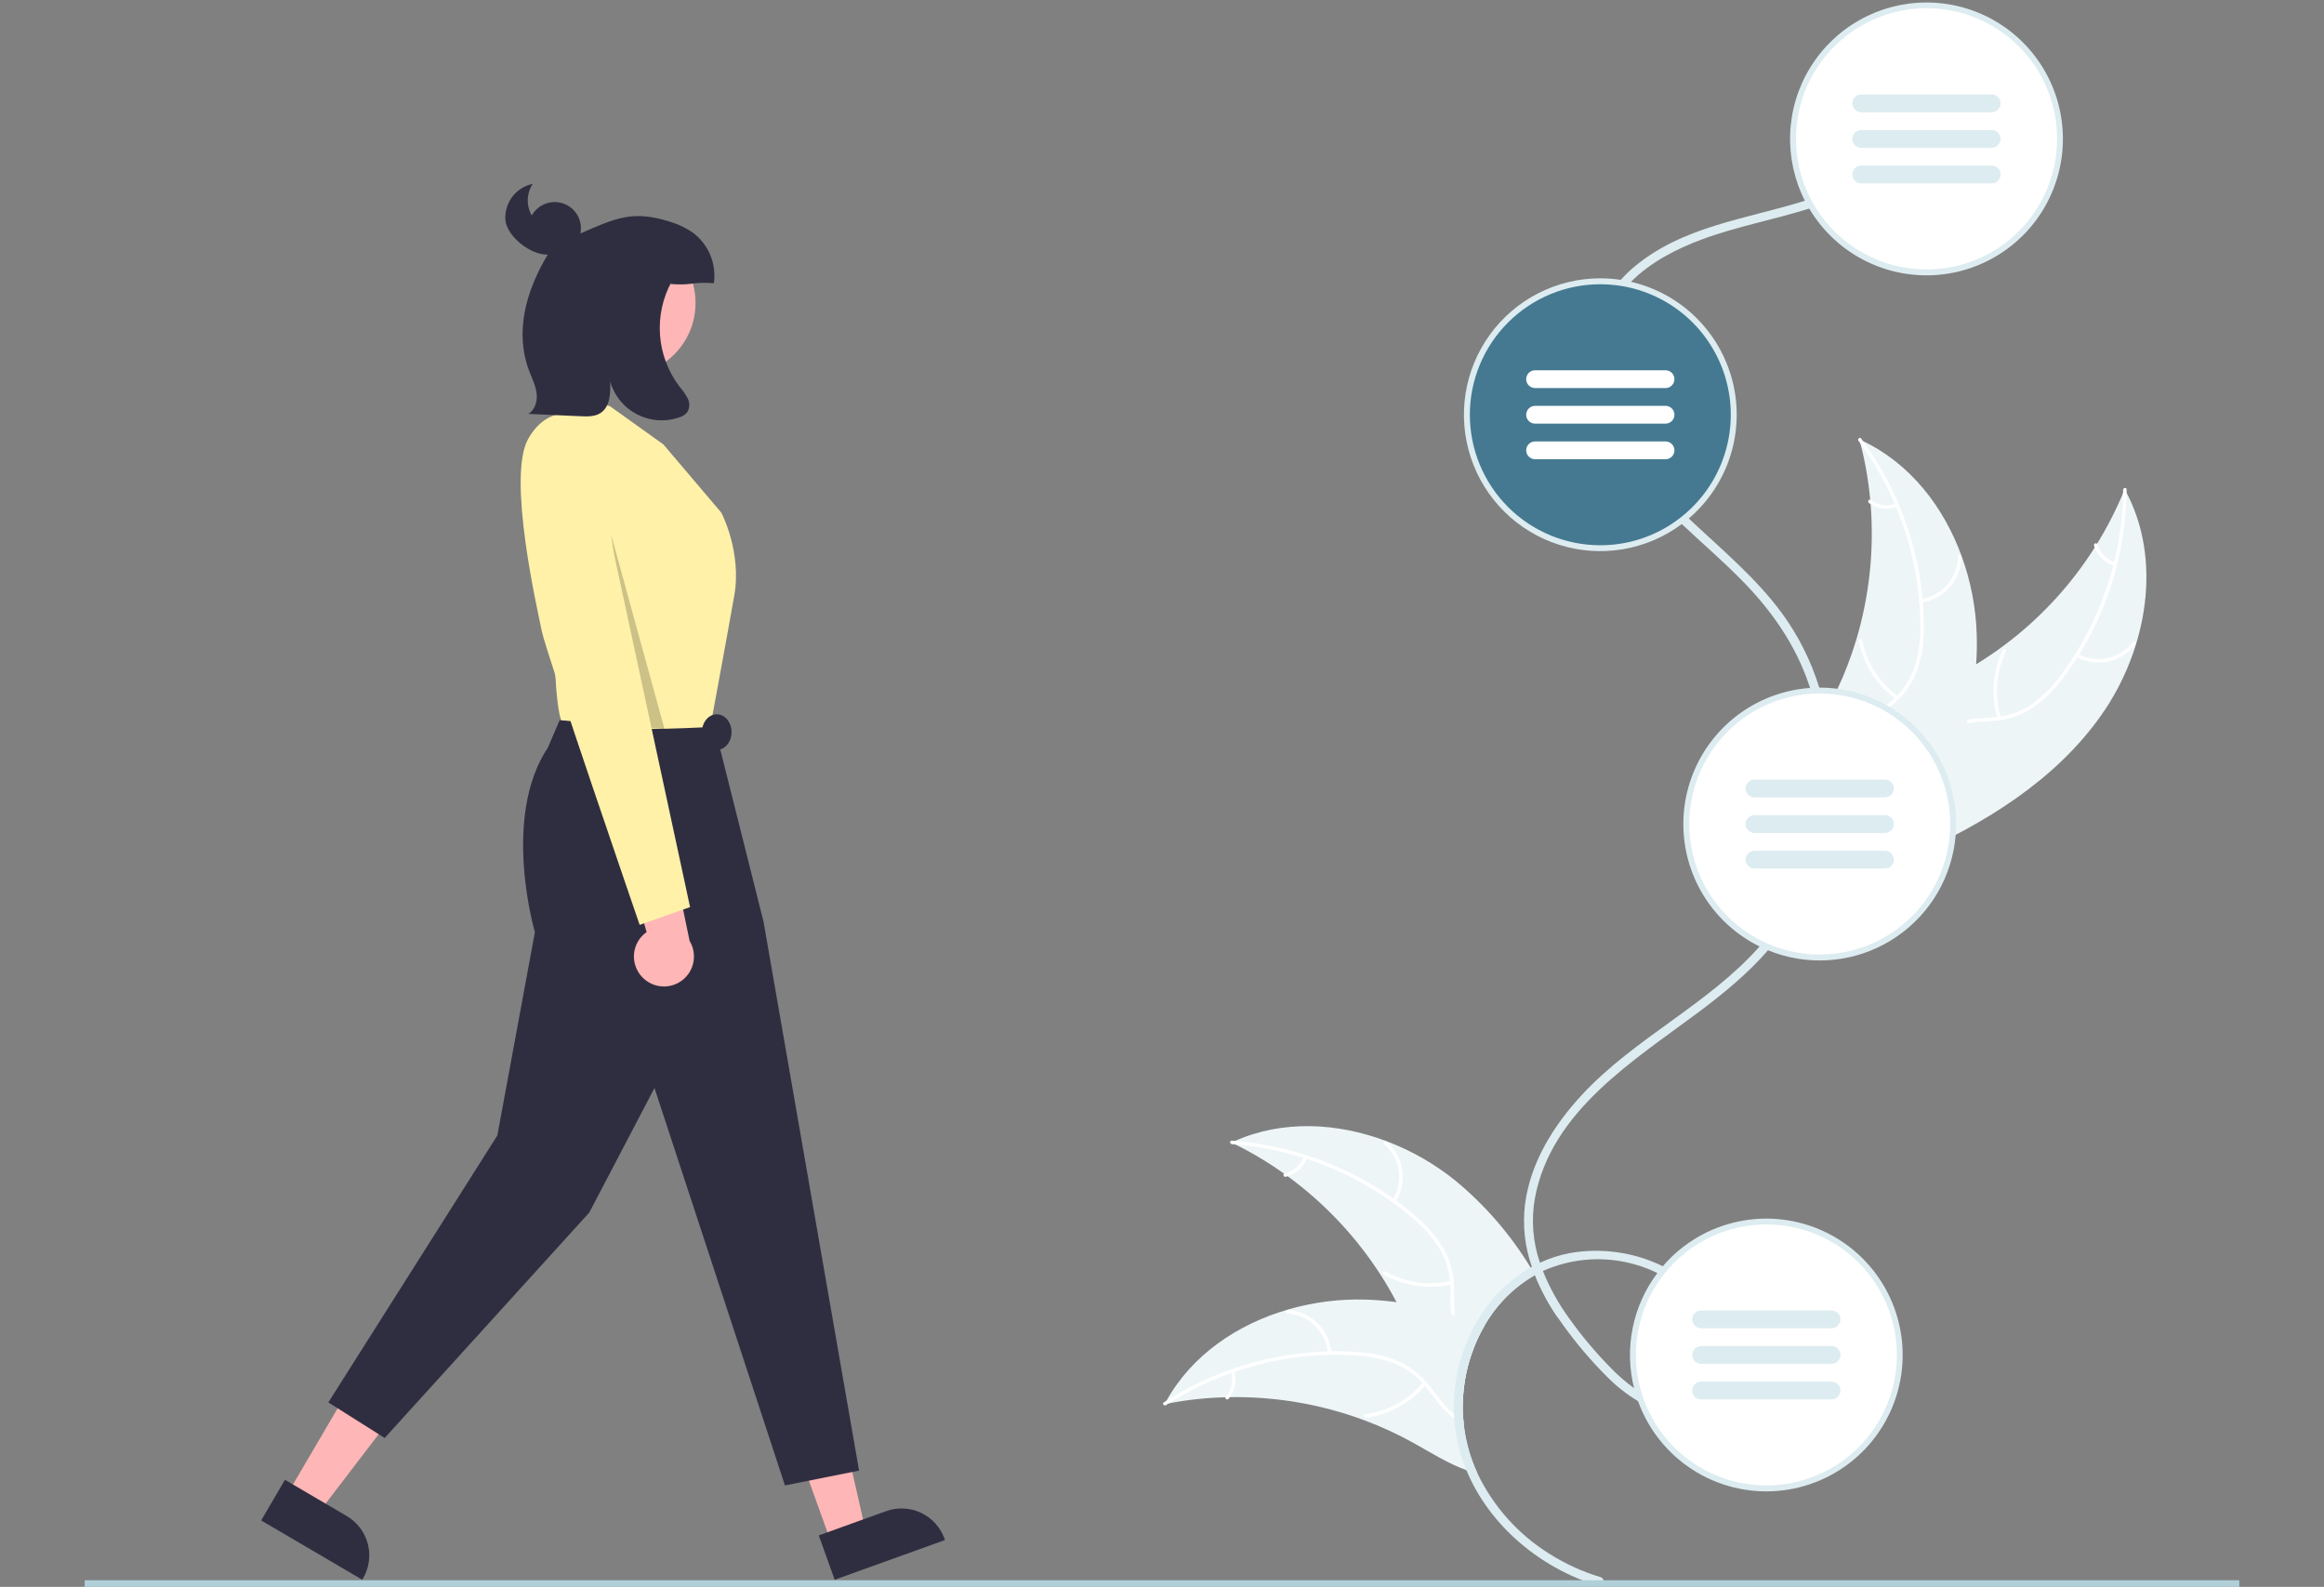 <svg width="933" height="637" viewBox="0 0 933 637" fill="none" xmlns="http://www.w3.org/2000/svg">
<rect x="0" y="0" width="933" height="637" fill="#808080" stroke="none"/>
<g clip-path="url(#clip0_40_491)">
<path d="M494.378 458.643C494.89 458.893 495.39 459.131 495.902 459.393C502.747 462.775 509.307 466.704 515.518 471.144C516.006 471.477 516.494 471.835 516.97 472.18C531.808 483.019 544.505 496.518 554.418 511.992C556.656 515.469 558.727 519.053 560.655 522.708C562.131 525.541 563.52 528.422 564.821 531.351C569.714 542.459 574.07 555.139 583.7 561.949C584.734 562.692 585.824 563.353 586.962 563.925C587.057 563.973 587.164 564.02 587.259 564.068C587.314 557.833 588.264 551.638 590.08 545.674C590.378 544.673 590.711 543.673 591.068 542.697C591.235 542.233 591.402 541.769 591.592 541.316C592.775 538.184 594.22 535.157 595.913 532.268C600.733 523.764 607.746 516.709 616.22 511.838C618.662 517.895 621.773 523.661 625.493 529.029C622.683 523.124 619.636 517.362 616.291 511.79C616.211 511.636 616.12 511.489 616.017 511.349C615.517 510.492 614.993 509.647 614.47 508.802C606.394 495.522 596.146 483.694 584.152 473.811C575.849 467.145 566.545 461.833 556.584 458.071C536.825 450.607 514.887 449.535 495.818 457.988C495.33 458.203 494.854 458.417 494.378 458.643Z" fill="#EDF5F7"/>
<path d="M494.58 459.286C495.021 459.322 495.461 459.357 495.902 459.393C505.178 460.169 514.339 461.97 523.219 464.762C523.66 464.905 524.112 465.048 524.565 465.191C536.86 469.18 548.464 475.047 558.965 482.585C559.072 482.657 559.191 482.74 559.298 482.823C561.739 484.597 564.115 486.463 566.428 488.419C570.868 492.002 574.713 496.265 577.82 501.051C580.267 505.06 581.747 509.585 582.14 514.266C582.188 514.731 582.224 515.207 582.26 515.671C582.272 516.052 582.296 516.421 582.307 516.802C582.414 520.374 582.248 524.005 582.593 527.565C582.731 529.187 583.018 530.793 583.45 532.363C584.308 535.398 585.95 538.153 588.211 540.352C589.089 541.22 590.046 542.005 591.068 542.697C591.235 542.233 591.401 541.769 591.591 541.316C590.581 540.614 589.64 539.817 588.782 538.935C587.189 537.303 585.967 535.345 585.2 533.196C584.621 531.52 584.237 529.782 584.057 528.017C583.652 524.517 583.819 520.922 583.736 517.433C583.712 516.529 583.664 515.636 583.593 514.755C583.299 510.244 582.045 505.848 579.915 501.861C577.063 496.933 573.392 492.528 569.059 488.836C566.344 486.407 563.508 484.118 560.56 481.978C560.179 481.692 559.798 481.407 559.405 481.145C540.653 467.893 518.699 459.898 495.818 457.988C495.378 457.941 494.949 457.917 494.509 457.881C493.604 457.81 493.676 459.226 494.58 459.286Z" fill="white"/>
<path d="M560.22 482.55C562.613 478.757 563.58 474.236 562.948 469.795C562.316 465.354 560.126 461.282 556.77 458.307C556.089 457.708 555.125 458.738 555.807 459.339C558.938 462.103 560.977 465.896 561.557 470.033C562.137 474.169 561.22 478.377 558.97 481.896C558.483 482.662 559.735 483.311 560.22 482.55Z" fill="white"/>
<path d="M582.568 514.169C573.645 516.273 564.257 514.935 556.276 510.423C555.485 509.976 554.832 511.226 555.622 511.673C563.936 516.353 573.708 517.725 582.989 515.515C583.873 515.304 583.447 513.959 582.568 514.169Z" fill="white"/>
<path d="M523.389 464.354C522.769 466.015 521.746 467.496 520.412 468.663C519.079 469.831 517.476 470.649 515.748 471.044C514.861 471.244 515.288 472.589 516.169 472.391C518.076 471.945 519.845 471.04 521.322 469.753C522.798 468.466 523.937 466.837 524.639 465.008C524.719 464.841 524.733 464.65 524.678 464.473C524.623 464.296 524.502 464.147 524.341 464.056C524.175 463.97 523.982 463.954 523.804 464.009C523.626 464.065 523.477 464.189 523.389 464.354Z" fill="white"/>
<path d="M467.56 563.639C468.107 563.532 468.655 563.425 469.202 563.342L469.215 563.33H469.238C476.732 561.893 484.333 561.076 491.962 560.889H491.973C492.568 560.865 493.152 560.841 493.735 560.841H493.747C512.118 560.556 530.383 563.689 547.609 570.08C547.633 570.092 547.645 570.092 547.669 570.104C554.528 572.649 561.182 575.718 567.571 579.283C574.392 583.081 581.414 587.546 588.699 590.141C590.159 590.676 591.649 591.122 593.163 591.475C592.806 590.713 592.461 589.939 592.139 589.165C589.764 583.486 588.237 577.489 587.604 571.366C587.545 570.854 587.497 570.342 587.461 569.818C587.307 567.913 587.235 565.985 587.259 564.068C587.314 557.833 588.264 551.638 590.08 545.674C590.378 544.674 590.711 543.673 591.068 542.697C591.235 542.233 591.401 541.769 591.592 541.316C592.775 538.184 594.22 535.157 595.913 532.268C594.829 531.827 593.734 531.399 592.639 530.994C589.806 529.922 586.938 528.934 584.057 528.017H584.045C583.569 527.863 583.081 527.708 582.593 527.565C575.424 525.356 568.087 523.732 560.655 522.708C556.585 522.157 552.488 521.815 548.383 521.684C537.77 521.365 527.174 522.719 516.982 525.696C516.958 525.708 516.935 525.708 516.911 525.72C496.628 531.649 478.475 544.007 468.322 562.246C468.06 562.71 467.81 563.163 467.56 563.639Z" fill="#EDF5F7"/>
<path d="M468.107 564.032C468.477 563.794 468.833 563.568 469.202 563.342L469.215 563.33C477.091 558.36 485.495 554.279 494.271 551.162C494.711 550.996 495.164 550.841 495.604 550.698C507.835 546.467 520.649 544.162 533.587 543.864C533.73 543.852 533.861 543.852 533.992 543.852C537.003 543.792 540.011 543.852 543.015 544.031C548.713 544.217 554.346 545.306 559.703 547.257C564.071 548.983 567.976 551.707 571.106 555.21C571.44 555.555 571.749 555.901 572.046 556.258C572.296 556.555 572.535 556.841 572.773 557.139C576.023 561.175 578.879 565.687 583.057 568.866C583.307 569.056 583.557 569.235 583.807 569.39C584.984 570.206 586.26 570.87 587.604 571.366C587.545 570.854 587.497 570.342 587.461 569.818C586.584 569.455 585.743 569.008 584.95 568.485C584.521 568.199 584.104 567.902 583.7 567.58C579.927 564.651 577.237 560.496 574.296 556.77C573.76 556.091 573.225 555.448 572.654 554.817C569.696 551.339 566.016 548.548 561.869 546.638C556.631 544.42 551.051 543.115 545.372 542.781C541.746 542.473 538.107 542.35 534.468 542.411C533.992 542.411 533.516 542.423 533.039 542.447C519.91 542.849 506.919 545.262 494.521 549.603C485.335 552.806 476.545 557.048 468.322 562.246C467.941 562.473 467.572 562.711 467.203 562.949C466.441 563.449 467.345 564.52 468.107 564.032Z" fill="white"/>
<path d="M534.524 543.083C534.151 538.613 532.201 534.421 529.024 531.255C525.846 528.09 521.647 526.158 517.176 525.803C516.271 525.735 516.122 527.138 517.028 527.206C521.192 527.529 525.103 529.329 528.056 532.283C531.009 535.236 532.81 539.148 533.132 543.313C533.203 544.218 534.594 543.982 534.524 543.083Z" fill="white"/>
<path d="M571.4 554.87C565.541 561.923 557.24 566.509 548.152 567.713C547.251 567.831 547.483 569.223 548.382 569.104C557.837 567.834 566.466 563.045 572.546 555.691C573.125 554.99 571.975 554.173 571.4 554.87Z" fill="white"/>
<path d="M494.163 550.733C494.668 552.432 494.742 554.231 494.38 555.966C494.018 557.702 493.231 559.32 492.089 560.676C491.502 561.37 492.652 562.186 493.236 561.497C494.49 559.993 495.358 558.205 495.762 556.288C496.166 554.372 496.095 552.385 495.554 550.503C495.518 550.321 495.414 550.16 495.264 550.052C495.113 549.944 494.927 549.897 494.743 549.922C494.559 549.953 494.395 550.056 494.286 550.208C494.178 550.36 494.133 550.548 494.163 550.733Z" fill="white"/>
<path d="M843.647 286.992C862.049 260.806 868.481 224.399 852.983 196.397C839.88 228.642 815.797 255.212 784.994 271.406C773.091 277.609 759.208 283.268 753.93 295.61C750.646 303.289 751.527 312.241 754.508 320.042C757.491 327.844 762.406 334.731 767.269 341.521L767.567 343.585C796.818 330.606 825.246 313.177 843.647 286.992Z" fill="#EDF5F7"/>
<path d="M852.357 196.64C852.153 223.132 843.607 248.886 827.936 270.243C824.643 274.901 820.638 279.011 816.066 282.421C811.506 285.599 806.177 287.497 800.635 287.919C795.475 288.416 790.14 288.327 785.191 290.07C782.671 290.999 780.375 292.451 778.456 294.331C776.536 296.21 775.035 298.474 774.052 300.974C771.439 307.139 771.197 313.876 771.189 320.472C771.181 327.796 771.288 335.404 767.999 342.142C767.6 342.958 768.89 343.529 769.288 342.714C775.01 330.991 770.779 317.549 774.06 305.292C775.591 299.573 778.855 294.28 784.467 291.866C789.374 289.755 794.876 289.842 800.105 289.384C805.518 289.052 810.767 287.399 815.394 284.57C820.124 281.404 824.281 277.455 827.687 272.894C835.519 262.747 841.707 251.432 846.025 239.362C851.029 225.615 853.644 211.113 853.759 196.483C853.766 195.578 852.364 195.741 852.357 196.64Z" fill="white"/>
<path d="M833.387 263.663C837.326 265.807 841.899 266.48 846.289 265.562C850.679 264.644 854.6 262.196 857.351 258.654C857.906 257.935 856.815 257.04 856.26 257.759C853.704 261.063 850.051 263.343 845.962 264.189C841.872 265.035 837.615 264.391 833.958 262.374C833.163 261.936 832.596 263.228 833.387 263.663Z" fill="white"/>
<path d="M803.284 288.011C800.609 279.241 801.337 269.784 805.323 261.527C805.718 260.709 804.429 260.138 804.034 260.955C799.902 269.555 799.164 279.398 801.968 288.519C802.236 289.388 803.551 288.876 803.284 288.011Z" fill="white"/>
<path d="M849.162 225.726C847.465 225.214 845.921 224.289 844.67 223.033C843.419 221.778 842.499 220.231 841.993 218.532C841.737 217.659 840.422 218.173 840.677 219.039C841.245 220.914 842.263 222.621 843.642 224.011C845.021 225.402 846.72 226.433 848.59 227.016C848.762 227.085 848.953 227.087 849.126 227.02C849.299 226.954 849.44 226.824 849.521 226.657C849.595 226.486 849.6 226.292 849.533 226.118C849.465 225.943 849.332 225.803 849.162 225.726Z" fill="white"/>
<path d="M746.494 176.418C746.639 176.967 746.784 177.516 746.921 178.075C748.83 185.467 750.135 193.003 750.824 200.607C750.886 201.194 750.941 201.79 750.986 202.377C752.45 220.715 750.498 239.164 745.228 256.789C743.125 263.8 740.491 270.641 737.35 277.253C733.011 286.383 727.581 295.938 726.542 305.682C726.422 306.698 726.366 307.719 726.372 308.742L765.027 343.788C765.154 343.824 765.275 343.869 765.403 343.904L766.882 345.374C767.068 345.045 767.254 344.699 767.44 344.369C767.548 344.178 767.648 343.98 767.757 343.789C767.826 343.659 767.896 343.529 767.966 343.416C767.989 343.373 768.012 343.33 768.028 343.295C768.098 343.182 768.151 343.07 768.213 342.966C769.256 341.035 770.288 339.093 771.307 337.141C771.315 337.133 771.315 337.133 771.315 337.116C779.044 322.222 785.599 306.552 789.567 290.385C789.687 289.898 789.814 289.403 789.916 288.901C791.664 281.604 792.813 274.176 793.352 266.691C793.633 262.592 793.707 258.481 793.573 254.374C793.207 243.764 791.174 233.277 787.549 223.298C780.321 203.407 766.812 186.05 747.942 177.088C747.46 176.86 746.985 176.638 746.494 176.418Z" fill="#EDF5F7"/>
<path d="M746.136 176.988C761.919 198.263 770.599 223.972 770.942 250.462C771.117 256.164 770.393 261.857 768.795 267.333C767.067 272.617 763.955 277.341 759.784 281.015C755.963 284.519 751.649 287.661 748.747 292.033C747.294 294.293 746.336 296.835 745.934 299.491C745.533 302.147 745.697 304.859 746.417 307.447C748.042 313.943 751.904 319.468 755.868 324.74C760.27 330.593 764.935 336.602 766.365 343.963C766.538 344.855 767.911 344.534 767.738 343.643C765.25 330.837 753.781 322.652 749.023 310.89C746.803 305.402 746.222 299.211 749.25 293.903C751.898 289.262 756.343 286.019 760.242 282.504C764.364 278.98 767.56 274.499 769.552 269.454C771.423 264.077 772.365 258.421 772.339 252.728C772.485 239.91 770.614 227.149 766.796 214.912C762.517 200.923 755.876 187.768 747.161 176.018C746.621 175.291 745.6 176.265 746.136 176.988Z" fill="white"/>
<path d="M771.333 241.926C775.769 241.265 779.826 239.048 782.778 235.672C785.731 232.296 787.388 227.98 787.453 223.494C787.454 223.311 787.383 223.135 787.257 223.003C787.131 222.871 786.958 222.793 786.775 222.785C786.592 222.778 786.414 222.842 786.277 222.963C786.141 223.085 786.057 223.255 786.043 223.437C785.99 227.614 784.447 231.634 781.691 234.773C778.935 237.911 775.148 239.961 771.014 240.552C770.116 240.681 770.44 242.054 771.333 241.926Z" fill="white"/>
<path d="M761.955 279.494C754.539 274.102 749.428 266.113 747.64 257.12C747.464 256.228 746.09 256.549 746.266 257.439C748.145 266.795 753.481 275.098 761.21 280.691C761.947 281.224 762.688 280.023 761.955 279.494Z" fill="white"/>
<path d="M761.093 202.135C759.43 202.749 757.641 202.94 755.886 202.69C754.131 202.441 752.465 201.76 751.039 200.708C750.309 200.166 749.568 201.367 750.293 201.906C751.875 203.061 753.715 203.811 755.654 204.09C757.592 204.37 759.569 204.17 761.413 203.509C761.592 203.462 761.746 203.348 761.844 203.19C761.942 203.033 761.976 202.844 761.94 202.663C761.897 202.481 761.783 202.324 761.625 202.225C761.466 202.126 761.275 202.094 761.093 202.135Z" fill="white"/>
<path d="M583.7 561.949C584.045 554.555 585.568 547.265 588.211 540.352C588.39 539.876 588.58 539.411 588.783 538.935C589.89 536.205 591.178 533.552 592.639 530.994C597.789 521.768 605.331 514.101 614.47 508.802C614.648 508.706 614.815 508.611 614.982 508.516C612.17 500.518 611.225 491.982 612.22 483.562C614.339 466.691 623.766 451.678 635.146 439.427C656.25 416.687 685.925 403.103 706.399 379.934C706.661 379.637 706.935 379.327 707.196 379.018C707.47 378.708 707.732 378.387 708.006 378.065C710.718 374.861 713.216 371.48 715.481 367.945C719.345 361.868 722.557 355.399 725.063 348.646C725.932 346.301 726.729 343.908 727.432 341.503C728.134 339.145 728.753 336.764 729.289 334.359C729.812 331.99 730.261 329.609 730.634 327.216C731.003 324.847 731.292 322.466 731.502 320.073C731.717 317.691 731.856 315.31 731.919 312.929C732.233 301.285 730.706 289.665 727.396 278.498C727.289 278.105 727.17 277.724 727.039 277.331C726.92 276.938 726.801 276.545 726.67 276.152C726.563 275.807 726.456 275.474 726.337 275.129C720.826 258.651 711.005 244.781 698.852 232.518C691.258 224.851 683.057 217.767 675.176 210.373C674.891 210.112 674.605 209.838 674.319 209.564C674.022 209.29 673.712 209.004 673.415 208.719C668.423 204.043 663.694 199.095 659.25 193.896C656.679 190.852 654.282 187.664 652.072 184.348C650.513 182.038 649.061 179.645 647.727 177.204C646.442 174.871 645.271 172.49 644.216 170.061C643.204 167.727 642.3 165.334 641.526 162.917C640.772 160.572 640.148 158.188 639.657 155.774C639.169 153.416 638.823 151.03 638.622 148.631C638.612 148.608 638.607 148.584 638.609 148.559C637.515 136.307 641.191 124.105 648.87 114.497C649.156 114.128 649.454 113.771 649.763 113.414C650.06 113.044 650.37 112.687 650.692 112.342C652.272 110.551 653.983 108.88 655.81 107.342C675.343 90.793 700.923 87.995 724.599 80.59C724.979 80.47 725.349 80.351 725.73 80.232C726.122 80.101 726.515 79.982 726.908 79.851C733.008 77.911 738.93 75.449 744.608 72.494C744.68 72.458 744.739 72.422 744.81 72.386C748.021 70.671 751.087 68.696 753.976 66.481C756.773 64.347 759.363 61.956 761.713 59.338C762.32 58.671 762.903 57.992 763.463 57.302C764.784 55.695 766.974 57.635 766.272 59.338C766.204 59.519 766.108 59.688 765.986 59.838C764.05 62.216 761.929 64.438 759.642 66.481C756.649 69.163 753.409 71.555 749.965 73.625C743.257 77.562 736.115 80.707 728.682 82.995C728.289 83.125 727.896 83.245 727.503 83.375C727.122 83.495 726.741 83.614 726.348 83.733C712.005 88.197 696.817 91.043 683.223 96.115C672.939 99.948 662.583 105.258 654.786 113.128C654.465 113.461 654.144 113.795 653.834 114.128C653.512 114.461 653.203 114.806 652.893 115.152C651.006 117.286 649.324 119.594 647.87 122.045C643.249 130.095 641.291 139.4 642.276 148.631C642.485 151.032 642.843 153.417 643.347 155.774C643.865 158.192 644.525 160.577 645.323 162.917C646.037 165.072 646.871 167.18 647.787 169.251C647.906 169.525 648.037 169.799 648.156 170.061C649.287 172.525 650.525 174.906 651.87 177.204C653.298 179.669 654.834 182.038 656.476 184.348C662.345 192.34 668.966 199.751 676.248 206.48C676.545 206.766 676.843 207.052 677.14 207.326C677.426 207.599 677.712 207.861 677.985 208.135C690.924 220.327 704.804 231.792 715.315 246.055C721.961 255.139 727.05 265.266 730.372 276.021C730.491 276.414 730.622 276.807 730.729 277.212C730.86 277.605 730.979 277.998 731.086 278.403C734.298 289.62 735.771 301.265 735.455 312.929C735.395 315.31 735.264 317.691 735.05 320.073C734.847 322.466 734.57 324.847 734.217 327.216C734.05 328.395 733.859 329.561 733.645 330.728C733.431 331.943 733.193 333.157 732.919 334.359C732.419 336.764 731.824 339.145 731.157 341.503C730.479 343.908 729.705 346.289 728.86 348.646C725.95 356.832 722.031 364.622 717.195 371.839C715.385 374.517 713.458 377.077 711.41 379.542C711.136 379.863 710.862 380.196 710.589 380.518C710.327 380.839 710.053 381.149 709.779 381.458C701.661 390.816 691.984 398.769 682.033 406.21C655.798 425.819 622.707 445.975 616.208 480.966C614.672 489.634 615.368 498.549 618.232 506.873C622.025 505.115 626.018 503.823 630.123 503.027C642.844 500.775 655.951 502.618 667.559 508.29C667.915 508.468 668.272 508.647 668.63 508.826C668.999 509.028 669.368 509.218 669.725 509.421C676.987 513.229 683.045 518.984 687.223 526.041C688.492 528.307 689.518 530.702 690.282 533.185C690.989 535.512 691.46 537.906 691.686 540.328C691.793 541.435 691.853 542.578 691.865 543.733C691.878 544.982 691.815 546.23 691.674 547.471C691.406 549.926 690.793 552.331 689.853 554.615C688.888 557.006 687.464 559.186 685.663 561.032C685.413 561.282 685.164 561.532 684.901 561.758C682.345 563.957 679.285 565.489 675.993 566.218C672.701 566.947 669.28 566.85 666.035 565.937C664.233 565.471 662.476 564.846 660.786 564.068C660.238 563.83 659.702 563.568 659.179 563.282C658.655 563.02 658.131 562.734 657.607 562.437C653.004 559.682 648.775 556.345 645.025 552.507C638.734 546.211 632.954 539.424 627.742 532.208C626.981 531.161 626.231 530.101 625.493 529.029C621.773 523.661 618.663 517.895 616.22 511.838C607.746 516.709 600.734 523.764 595.913 532.268C594.22 535.157 592.775 538.184 591.592 541.316C591.402 541.769 591.235 542.233 591.068 542.697C590.711 543.673 590.378 544.673 590.081 545.674C588.264 551.638 587.314 557.833 587.259 564.068C587.236 565.985 587.307 567.913 587.462 569.818C587.497 570.342 587.545 570.854 587.605 571.366C588.237 577.489 589.765 583.486 592.139 589.165C592.461 589.939 592.806 590.713 593.163 591.475C599.496 604.718 609.472 615.881 621.922 623.656C628.329 627.729 635.266 630.902 642.538 633.085C644.728 633.752 643.8 637.205 641.585 636.538C618.482 629.561 597.889 612.417 588.7 590.141C586.04 583.721 584.402 576.924 583.843 569.997C583.831 569.795 583.807 569.592 583.807 569.39C583.76 568.783 583.724 568.187 583.7 567.58C583.617 565.711 583.628 563.83 583.7 561.949ZM629.98 529.232C635.073 536.371 640.729 543.092 646.894 549.329C649.697 552.221 652.748 554.862 656.012 557.222C656.5 557.567 657 557.901 657.5 558.234C658 558.556 658.512 558.865 659.024 559.163C661.862 560.877 664.968 562.101 668.213 562.782C672.385 563.631 676.724 562.865 680.355 560.639C682.72 559.166 684.648 557.086 685.937 554.615C686.056 554.411 686.163 554.2 686.258 553.984C687.214 551.924 687.837 549.726 688.103 547.471C688.403 545.099 688.399 542.699 688.092 540.328C687.848 538.334 687.43 536.366 686.841 534.446C686.711 534.018 686.568 533.601 686.425 533.184C685.536 530.669 684.344 528.27 682.878 526.041C678.955 520.23 673.677 515.461 667.499 512.147C667.142 511.945 666.785 511.754 666.416 511.564C666.071 511.373 665.725 511.195 665.368 511.028C662.742 509.727 660.011 508.651 657.202 507.813C644.733 504.032 631.318 504.878 619.422 510.195C622.135 516.955 625.682 523.35 629.98 529.232Z" fill="#DDECF0"/>
<path d="M773.402 109.342C743.819 109.342 719.837 85.355 719.837 55.766C719.837 26.177 743.819 2.19 773.402 2.19C802.985 2.19 826.967 26.177 826.967 55.766C826.967 85.355 802.985 109.342 773.402 109.342Z" fill="white"/>
<path d="M773.402 1C782.986 0.996 792.403 3.508 800.712 8.285C809.021 13.062 815.931 19.936 820.751 28.221C825.572 36.507 828.133 45.912 828.18 55.498C828.227 65.084 825.758 74.514 821.019 82.846C816.28 91.178 809.438 98.12 801.176 102.978C792.914 107.836 783.522 110.44 773.939 110.53C764.355 110.62 754.916 108.192 746.565 103.49C738.213 98.787 731.242 91.975 726.348 83.733C725.73 82.709 725.147 81.661 724.599 80.59C720.352 72.241 718.318 62.942 718.69 53.583C719.063 44.223 721.829 35.115 726.726 27.131C731.622 19.146 738.484 12.55 746.656 7.976C754.828 3.401 764.037 0.999 773.402 1ZM773.402 108.151C784.841 108.16 795.968 104.427 805.087 97.52C814.206 90.613 820.815 80.912 823.907 69.897C827 58.883 826.404 47.158 822.213 36.513C818.021 25.868 810.463 16.887 800.692 10.94C790.921 4.992 779.472 2.405 768.094 3.572C756.715 4.74 746.03 9.599 737.67 17.407C729.31 25.215 723.733 35.544 721.79 46.819C719.846 58.093 721.644 69.694 726.908 79.851C727.455 80.923 728.051 81.971 728.682 82.995C733.353 90.672 739.919 97.019 747.751 101.425C755.583 105.831 764.417 108.147 773.402 108.151Z" fill="#DDECF0"/>
<path d="M799.589 45.051L747.215 45.051C745.243 45.051 743.644 43.452 743.644 41.48C743.644 39.507 745.243 37.908 747.215 37.908L799.589 37.908C801.561 37.908 803.16 39.507 803.16 41.48C803.16 43.452 801.561 45.051 799.589 45.051Z" fill="#DDECF0"/>
<path d="M799.589 59.338L747.215 59.338C745.243 59.338 743.644 57.739 743.644 55.766C743.644 53.794 745.243 52.194 747.215 52.194L799.589 52.194C801.561 52.194 803.16 53.794 803.16 55.766C803.16 57.739 801.561 59.338 799.589 59.338Z" fill="#DDECF0"/>
<path d="M799.589 73.624H747.215C745.243 73.624 743.644 72.025 743.644 70.053C743.644 68.08 745.243 66.481 747.215 66.481H799.589C801.561 66.481 803.16 68.08 803.16 70.053C803.16 72.025 801.561 73.624 799.589 73.624Z" fill="#DDECF0"/>
<path d="M730.55 384.363C700.967 384.363 676.986 360.377 676.986 330.788C676.986 301.199 700.967 277.212 730.55 277.212C760.133 277.212 784.115 301.199 784.115 330.788C784.115 360.377 760.133 384.363 730.55 384.363Z" fill="white"/>
<path d="M726.67 276.152C727.896 276.069 729.122 276.021 730.372 276.021H730.55C738.639 276.021 746.627 277.812 753.94 281.268C761.254 284.723 767.711 289.756 772.849 296.005C777.986 302.253 781.675 309.563 783.651 317.408C785.627 325.253 785.841 333.438 784.277 341.375C782.713 349.313 779.411 356.805 774.607 363.314C769.803 369.823 763.618 375.186 756.494 379.018C749.371 382.851 741.488 385.058 733.41 385.479C725.333 385.901 717.263 384.528 709.779 381.458C708.636 380.982 707.506 380.47 706.399 379.934C695.599 374.625 686.848 365.905 681.5 355.122C676.152 344.339 674.504 332.095 676.812 320.281C679.119 308.468 685.253 297.744 694.265 289.767C703.278 281.791 714.666 277.006 726.67 276.152ZM730.55 383.173C744.395 383.172 757.675 377.689 767.49 367.923C777.304 358.157 782.853 344.901 782.923 331.054C782.994 317.207 777.581 303.896 767.867 294.03C758.154 284.163 744.93 278.545 731.086 278.403H730.55C729.491 278.403 728.444 278.438 727.396 278.498C715.806 279.197 704.776 283.728 696.042 291.38C687.307 299.032 681.362 309.37 679.142 320.769C676.922 332.169 678.553 343.983 683.778 354.354C689.002 364.726 697.525 373.067 708.006 378.065C709.125 378.601 710.256 379.089 711.41 379.542C717.504 381.947 723.998 383.179 730.55 383.173Z" fill="#DDECF0"/>
<path d="M756.738 320.073H704.363C702.391 320.073 700.792 318.474 700.792 316.501C700.792 314.528 702.391 312.929 704.363 312.929H756.738C758.71 312.929 760.309 314.528 760.309 316.501C760.309 318.474 758.71 320.073 756.738 320.073Z" fill="#DDECF0"/>
<path d="M756.738 334.359H704.363C702.391 334.359 700.792 332.76 700.792 330.788C700.792 328.815 702.391 327.216 704.363 327.216H756.738C758.71 327.216 760.309 328.815 760.309 330.788C760.309 332.76 758.71 334.359 756.738 334.359Z" fill="#DDECF0"/>
<path d="M756.738 348.646H704.363C702.391 348.646 700.792 347.047 700.792 345.075C700.792 343.102 702.391 341.503 704.363 341.503H756.738C758.71 341.503 760.309 343.102 760.309 345.075C760.309 347.047 758.71 348.646 756.738 348.646Z" fill="#DDECF0"/>
<path d="M709.125 597.475C679.542 597.475 655.56 573.489 655.56 543.9C655.56 514.311 679.542 490.324 709.125 490.324C738.707 490.324 762.689 514.311 762.689 543.9C762.689 573.489 738.707 597.475 709.125 597.475Z" fill="white"/>
<path d="M665.368 511.028C666.071 510.088 666.797 509.183 667.558 508.29C675.39 499.151 686.015 492.849 697.788 490.358C709.562 487.867 721.828 489.326 732.688 494.509C743.549 499.693 752.4 508.312 757.87 519.033C763.34 529.754 765.126 541.979 762.95 553.817C760.774 565.655 754.759 576.446 745.834 584.52C736.909 592.595 725.573 597.502 713.579 598.484C701.585 599.465 689.602 596.466 679.484 589.95C669.366 583.434 661.677 573.764 657.607 562.437C656.984 560.728 656.452 558.987 656.012 557.222C654.028 549.312 653.839 541.058 655.458 533.065C657.077 525.072 660.463 517.543 665.368 511.028ZM709.125 596.285C717.887 596.29 726.511 594.096 734.207 589.904C741.902 585.711 748.423 579.655 753.172 572.289C757.92 564.923 760.746 556.483 761.388 547.742C762.031 539.001 760.471 530.239 756.851 522.257C753.23 514.276 747.666 507.33 740.666 502.057C733.667 496.784 725.457 493.351 716.788 492.074C708.118 490.797 699.267 491.716 691.045 494.746C682.823 497.777 675.492 502.822 669.725 509.421C668.951 510.302 668.213 511.207 667.499 512.147C662.454 518.747 659.054 526.455 657.58 534.631C656.106 542.807 656.601 551.216 659.024 559.163C659.526 560.827 660.114 562.465 660.786 564.068C664.774 573.603 671.49 581.748 680.09 587.479C688.69 593.211 698.79 596.274 709.125 596.285Z" fill="#DDECF0"/>
<path d="M735.312 533.185H682.937C680.965 533.185 679.366 531.585 679.366 529.613C679.366 527.64 680.965 526.041 682.937 526.041H735.312C737.284 526.041 738.883 527.64 738.883 529.613C738.883 531.585 737.284 533.185 735.312 533.185Z" fill="#DDECF0"/>
<path d="M735.312 547.472H682.937C680.965 547.472 679.366 545.873 679.366 543.9C679.366 541.927 680.965 540.328 682.937 540.328H735.312C737.284 540.328 738.883 541.927 738.883 543.9C738.883 545.873 737.284 547.472 735.312 547.472Z" fill="#DDECF0"/>
<path d="M735.312 561.758H682.937C680.965 561.758 679.366 560.159 679.366 558.187C679.366 556.214 680.965 554.615 682.937 554.615H735.312C737.284 554.615 738.883 556.214 738.883 558.187C738.883 560.159 737.284 561.758 735.312 561.758Z" fill="#DDECF0"/>
<path d="M642.466 220.065C612.883 220.065 588.902 196.078 588.902 166.489C588.902 136.9 612.883 112.914 642.466 112.914C672.049 112.914 696.031 136.9 696.031 166.489C696.031 196.078 672.049 220.065 642.466 220.065Z" fill="#447991"/>
<path d="M642.466 111.723C645.22 111.723 647.969 111.93 650.692 112.342C652.084 112.545 653.441 112.806 654.786 113.128C664.668 115.406 673.723 120.386 680.94 127.511C688.157 134.637 693.253 143.628 695.659 153.481C698.065 163.334 697.686 173.662 694.566 183.313C691.445 192.964 685.705 201.558 677.985 208.135C677.069 208.909 676.141 209.659 675.176 210.374C668.227 215.556 660.147 219.014 651.601 220.462C643.054 221.911 634.286 221.309 626.018 218.706C617.75 216.103 610.218 211.573 604.042 205.489C597.866 199.406 593.223 191.942 590.494 183.713C587.766 175.484 587.03 166.725 588.347 158.155C589.665 149.586 592.998 141.452 598.072 134.424C603.147 127.395 609.817 121.671 617.535 117.725C625.253 113.778 633.798 111.721 642.466 111.723ZM642.466 218.874C653.603 218.886 664.45 215.327 673.415 208.719C674.391 208.005 675.331 207.266 676.248 206.481C683.768 200.135 689.349 191.798 692.348 182.425C695.348 173.053 695.646 163.024 693.208 153.49C690.77 143.956 685.695 135.302 678.564 128.521C671.433 121.74 662.536 117.107 652.893 115.152C651.561 114.878 650.227 114.664 648.87 114.497C646.746 114.234 644.607 114.103 642.466 114.104C628.576 114.104 615.254 119.623 605.432 129.448C595.61 139.272 590.092 152.596 590.092 166.489C590.092 180.383 595.61 193.707 605.432 203.531C615.254 213.355 628.576 218.874 642.466 218.874Z" fill="#DDECF0"/>
<path d="M668.653 155.774H616.279C614.307 155.774 612.708 154.175 612.708 152.202C612.708 150.23 614.307 148.631 616.279 148.631H668.653C670.626 148.631 672.224 150.23 672.224 152.202C672.224 154.175 670.626 155.774 668.653 155.774Z" fill="white"/>
<path d="M668.653 170.061H616.279C614.307 170.061 612.708 168.462 612.708 166.489C612.708 164.517 614.307 162.918 616.279 162.918H668.653C670.626 162.918 672.224 164.517 672.224 166.489C672.224 168.462 670.626 170.061 668.653 170.061Z" fill="white"/>
<path d="M668.653 184.348H616.279C614.307 184.348 612.708 182.749 612.708 180.776C612.708 178.803 614.307 177.204 616.279 177.204H668.653C670.626 177.204 672.224 178.803 672.224 180.776C672.224 182.749 670.626 184.348 668.653 184.348Z" fill="white"/>
<path d="M333.813 619.565L347.542 614.62L335.002 559.297L314.738 566.597L333.813 619.565Z" fill="#FFB6B6"/>
<path d="M332.208 615.084L346.48 609.94L355.741 606.607C358.003 605.791 360.405 605.429 362.807 605.542C365.21 605.655 367.566 606.24 369.743 607.263C371.919 608.287 373.873 609.73 375.492 611.509C377.11 613.288 378.363 615.368 379.178 617.631L379.38 618.191L335.1 634.133L328.696 616.346L332.208 615.084Z" fill="#2F2E41"/>
<path d="M115.209 600.012L127.798 607.394L162.258 562.339L143.677 551.444L115.209 600.012Z" fill="#FFB6B6"/>
<path d="M114.402 594.022L117.616 595.904L130.709 603.583L139.197 608.559C141.273 609.774 143.088 611.387 144.54 613.305C145.992 615.222 147.052 617.407 147.659 619.735C148.266 622.063 148.408 624.487 148.077 626.87C147.747 629.252 146.949 631.547 145.732 633.621L145.434 634.133L104.844 610.333L114.402 594.022Z" fill="#2F2E41"/>
<path d="M250.029 150.836C233.9 150.836 220.824 137.758 220.824 121.625C220.824 105.492 233.9 92.414 250.029 92.414C266.158 92.414 279.234 105.492 279.234 121.625C279.234 137.758 266.158 150.836 250.029 150.836Z" fill="#FFB6B6"/>
<path d="M238.735 161.335L244.853 163.046L266.323 178.395L289.561 205.765C289.561 205.765 297.905 221.414 294.776 239.149C291.647 256.884 284.787 293.827 284.787 293.827C284.787 293.827 227.938 293.438 225.852 290.308C223.766 287.179 223.089 272.962 223.089 272.962L214.745 180.114C214.745 180.114 224.132 164.465 229.348 164.465C232.713 164.352 235.974 163.265 238.735 161.335Z" fill="#FFF1A8"/>
<path d="M224.662 289.118C224.662 289.118 235.606 289.654 242.907 291.741C250.208 293.827 286.873 291.741 286.873 291.741L306.532 369.984L344.885 590.332L315.127 596.285L262.752 436.748L236.565 486.752L154.433 577.235L131.817 562.949L199.665 455.797L214.745 374.157C214.745 374.157 201.186 328.254 219.96 300.087L224.662 289.118Z" fill="#2F2E41"/>
<path opacity="0.2" d="M245.391 214.837L255.821 292.037L266.761 292.607L245.391 214.837Z" fill="black"/>
<path d="M287.749 301.024C284.462 301.024 281.798 297.825 281.798 293.88C281.798 289.935 284.462 286.737 287.749 286.737C291.036 286.737 293.701 289.935 293.701 293.88C293.701 297.825 291.036 301.024 287.749 301.024Z" fill="#2F2E41"/>
<path d="M258.019 392.433C256.778 391.198 255.823 389.707 255.222 388.063C254.62 386.42 254.385 384.665 254.535 382.921C254.685 381.177 255.215 379.487 256.089 377.971C256.962 376.454 258.157 375.147 259.59 374.143L247.942 333.224L269.022 339.876L276.852 377.713C278.38 380.232 278.93 383.225 278.4 386.123C277.869 389.022 276.294 391.625 273.972 393.44C271.651 395.254 268.745 396.154 265.804 395.968C262.864 395.783 260.094 394.525 258.019 392.433Z" fill="#FFB6B6"/>
<path d="M234.589 167.007C234.589 167.007 220.542 160.926 212.014 176.237C203.486 191.548 215.793 244.764 217.52 253.401C219.247 262.037 256.801 371.267 256.801 371.267L277.036 364.124L234.589 167.007Z" fill="#FFF1A8"/>
<path d="M213.883 73.813C212.644 75.679 211.95 77.854 211.881 80.094C211.812 82.333 212.371 84.547 213.494 86.485C214.722 84.296 216.69 82.617 219.045 81.751C221.4 80.884 223.988 80.886 226.341 81.758C228.694 82.629 230.66 84.312 231.883 86.503C233.106 88.695 233.507 91.251 233.014 93.712C247.199 87.506 254.129 84.273 268.879 88.981C272.231 89.951 275.4 91.464 278.263 93.459C281.326 95.786 283.713 98.888 285.177 102.446C286.642 106.003 287.131 109.887 286.594 113.696C277.626 113.006 278.18 114.696 269.212 114.005L269.625 113.051C266.035 119.625 264.421 127.098 264.978 134.568C265.535 142.039 268.239 149.189 272.764 155.158C274.083 156.623 275.211 158.249 276.12 159.998C276.564 160.88 276.768 161.863 276.712 162.849C276.655 163.835 276.339 164.789 275.796 165.614C274.92 166.583 273.782 167.278 272.52 167.615C269.764 168.544 266.849 168.905 263.949 168.676C261.05 168.446 258.227 167.632 255.651 166.281C253.076 164.93 250.8 163.071 248.963 160.817C247.125 158.562 245.764 155.958 244.96 153.162C245.169 157.817 244.933 163.375 240.99 165.855C238.724 167.28 235.861 167.208 233.187 167.089C226.156 166.776 219.124 166.464 212.092 166.151C214.742 164.612 215.763 161.179 215.45 158.13C215.135 155.08 213.761 152.261 212.638 149.408C206.402 133.566 211.128 116.79 219.901 102.198C213.209 102.494 203.61 95.039 202.893 88.378C202.644 85.029 203.621 81.704 205.644 79.024C207.666 76.344 210.595 74.491 213.883 73.813Z" fill="#2F2E41"/>
<path d="M34 634.332H899V637H34V634.332Z" fill="#B0CFD9"/>
</g>
<defs>
<clipPath id="clip0_40_491">
<rect width="865" height="636" fill="white" transform="matrix(-1 0 0 1 899 1)"/>
</clipPath>
</defs>
</svg>
